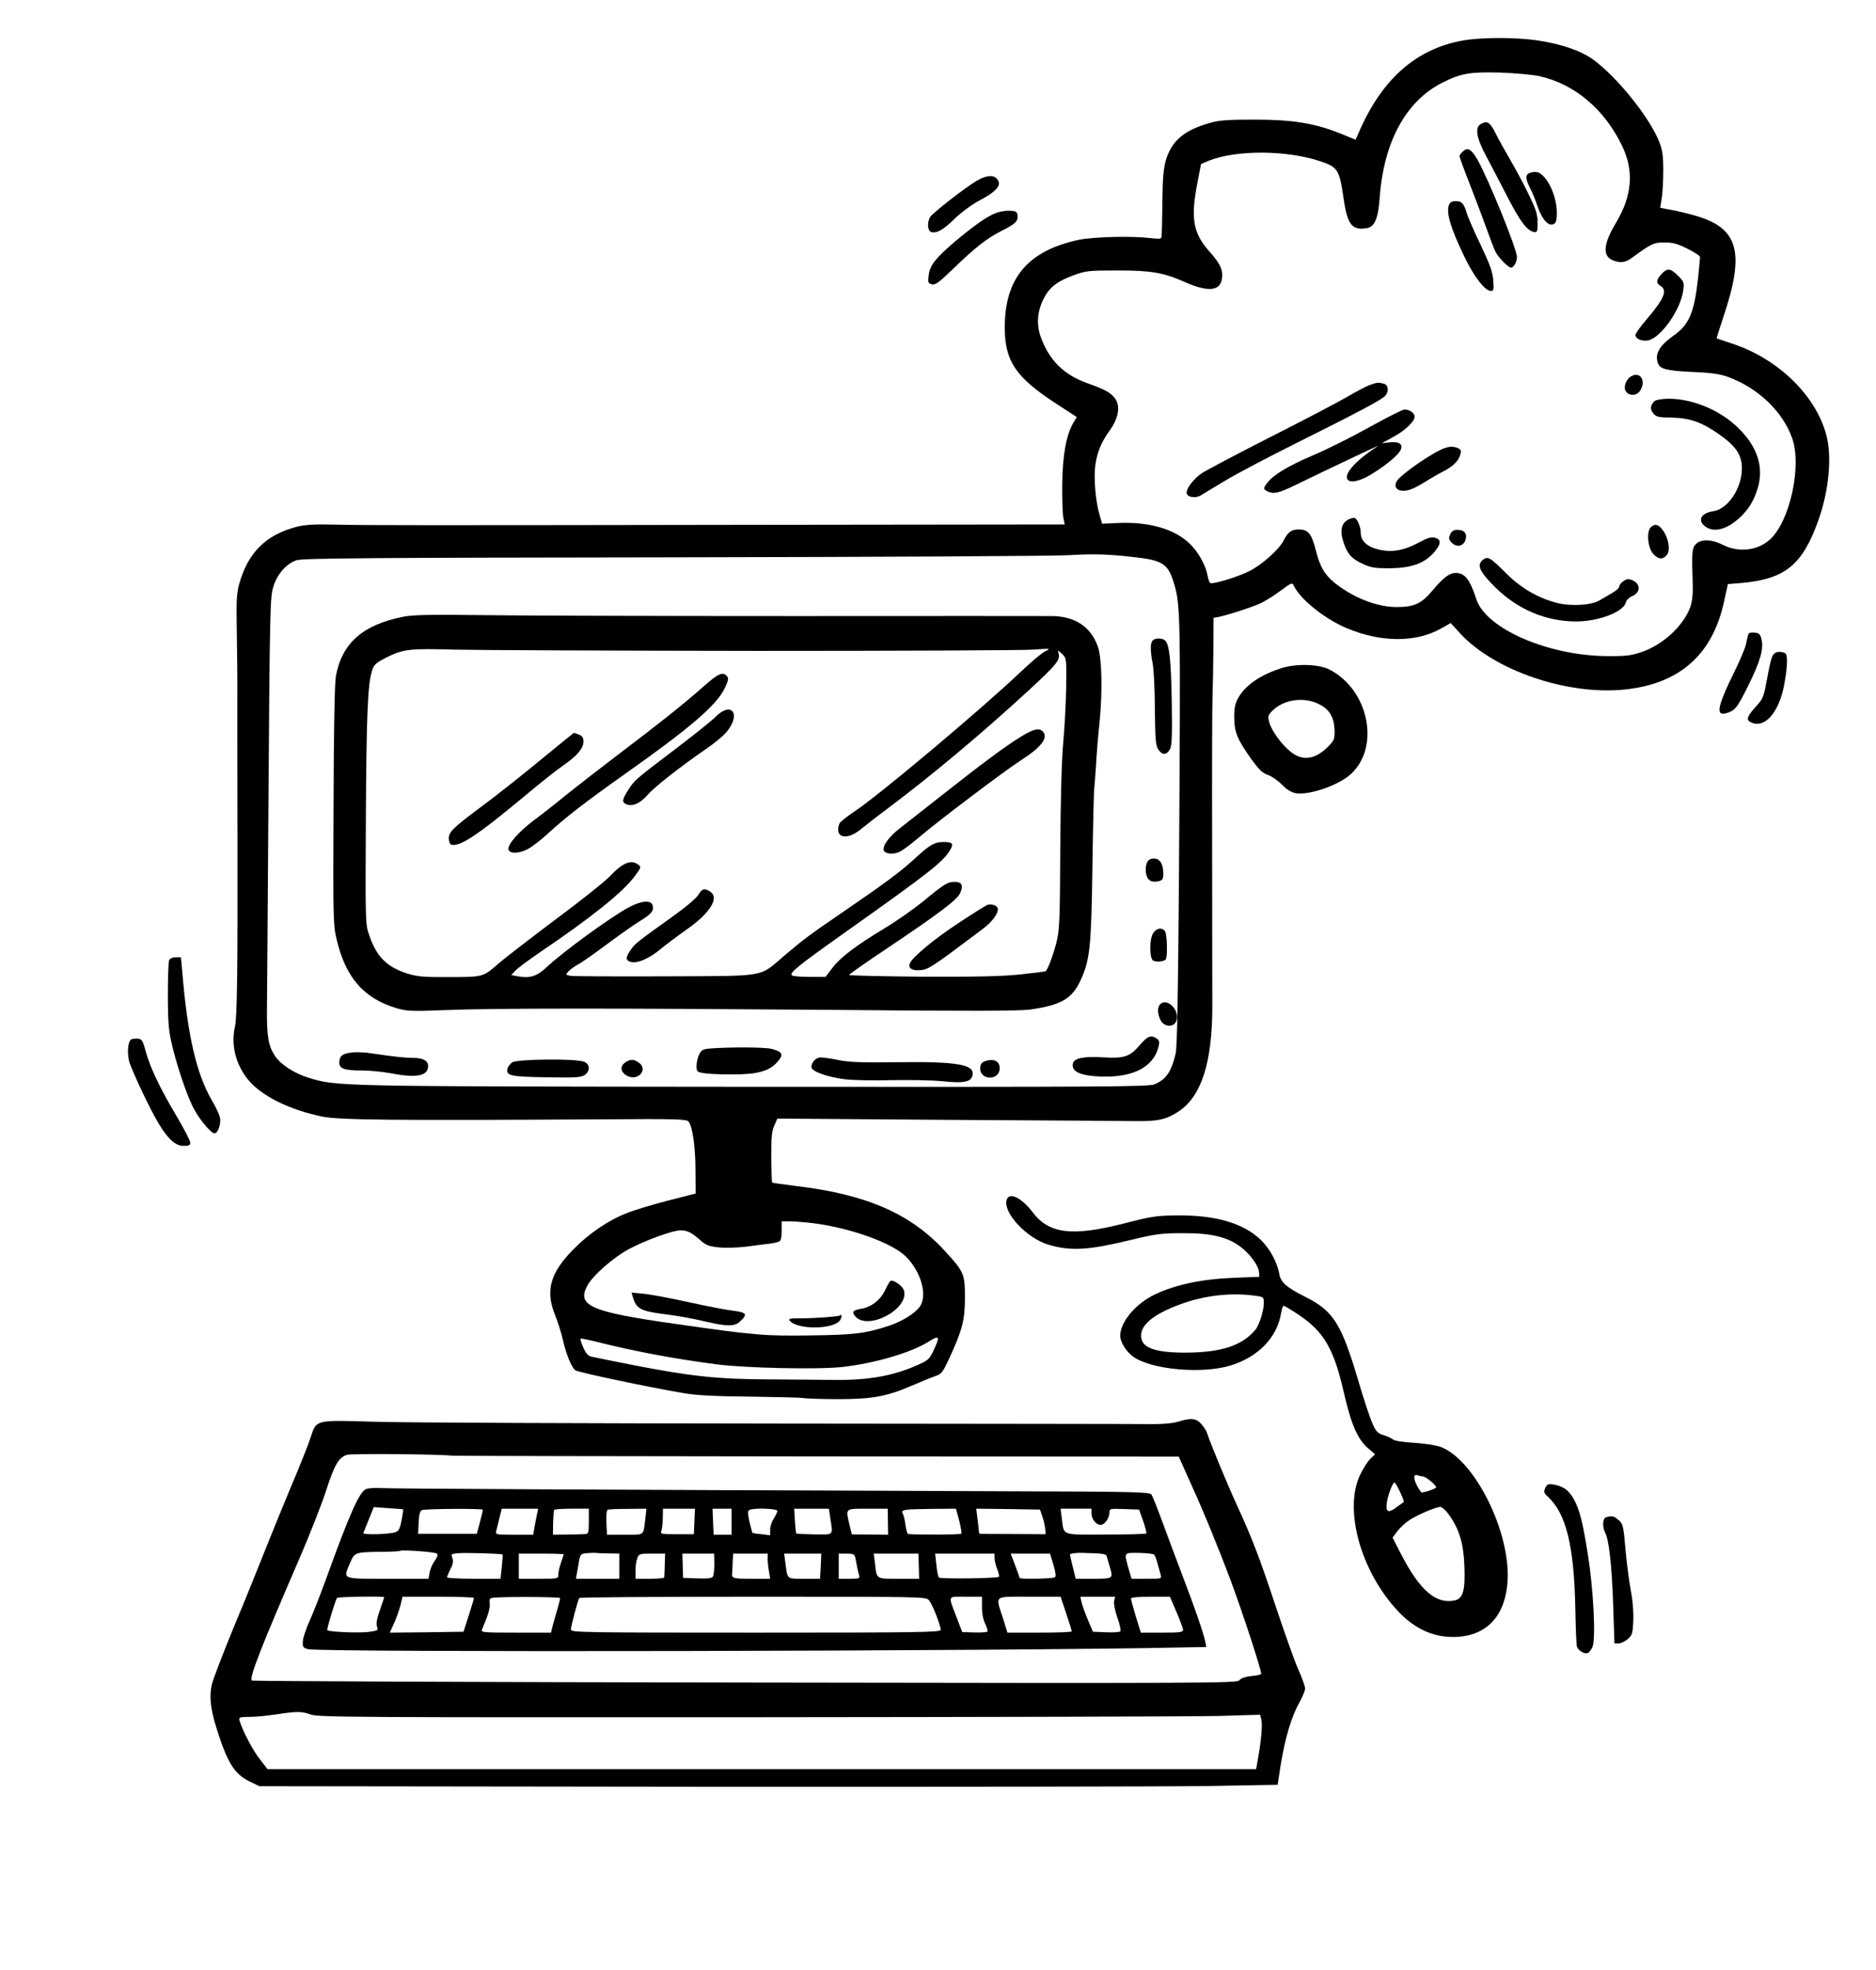 <svg xmlns="http://www.w3.org/2000/svg" width="1045pt" height="1097pt" viewBox="0 0 1045 1097" preserveAspectRatio="xMidYMid meet"><g transform="translate(0,1097) scale(0.1,-0.1)" fill="#000000" stroke="none"><path d="M8146 10744 c-252 -46 -439 -206 -567 -489 l-28 -63 -83 34 c-145 58 -266 78 -478 78 -148 0 -198 -3 -249 -18 -144 -40 -215 -100 -247 -209 -13 -47 -18 -103 -19 -227 -1 -91 -3 -176 -4 -189 -1 -23 -2 -23 -68 -16 -103 12 -315 6 -392 -10 -285 -60 -415 -214 -414 -490 0 -185 62 -276 281 -419 l120 -78 -19 -32 c-40 -68 -60 -181 -62 -341 -1 -82 2 -167 6 -187 l8 -38 -1653 -2 c-2011 -3 -2211 -3 -2408 1 -118 3 -170 0 -217 -12 -173 -45 -272 -144 -321 -320 -14 -52 -16 -94 -13 -257 2 -107 4 -289 3 -405 0 -115 0 -471 1 -790 1 -704 -2 -957 -14 -1010 -23 -104 3 -208 71 -294 74 -92 231 -170 416 -208 95 -19 398 -22 1569 -15 406 3 461 1 471 -13 22 -30 38 -142 38 -270 l1 -130 -156 -40 c-85 -22 -188 -53 -227 -69 -101 -39 -212 -114 -297 -201 -131 -132 -158 -231 -103 -367 15 -37 35 -100 44 -140 17 -76 47 -150 68 -167 12 -11 416 -96 601 -127 73 -13 173 -18 370 -20 149 -2 284 -5 300 -8 17 -3 104 -6 195 -6 191 0 271 15 416 78 49 21 105 44 125 51 33 10 41 21 77 99 72 155 87 213 87 337 0 131 -5 144 -109 257 -190 209 -436 317 -826 364 -74 9 -137 18 -139 20 -2 2 -4 66 -5 141 0 110 3 146 17 176 l17 39 952 -7 c524 -3 998 -6 1053 -7 117 -1 165 10 232 55 125 84 185 270 186 577 0 85 -1 490 -1 900 -1 410 0 783 2 830 2 47 4 165 5 262 l1 178 28 5 c64 14 200 59 242 80 25 13 73 43 106 68 60 44 62 45 72 24 35 -74 174 -185 295 -235 191 -80 385 -80 525 -1 l53 30 51 -56 c192 -210 607 -350 928 -313 299 34 479 195 543 486 l22 100 75 6 c245 22 341 101 430 352 58 164 75 350 44 469 -57 221 -268 427 -523 511 -47 16 -87 29 -88 30 -2 0 15 54 37 120 119 353 85 488 -139 558 -42 13 -107 29 -145 36 l-68 13 8 51 c5 28 9 98 9 156 0 86 -5 115 -23 162 -55 136 -230 354 -364 454 -70 51 -176 88 -313 109 -123 18 -314 18 -419 -1z m429 -198 c197 -44 364 -185 462 -391 66 -139 54 -276 -35 -425 -72 -119 -77 -187 -16 -210 41 -16 69 -12 105 15 108 79 121 85 181 85 47 0 72 -7 128 -35 39 -19 70 -40 70 -46 0 -5 -5 -53 -10 -107 -22 -204 -49 -269 -141 -333 -77 -55 -103 -102 -83 -153 12 -31 49 -40 189 -47 107 -4 154 -11 199 -27 168 -61 306 -192 359 -342 55 -155 -13 -464 -124 -564 -68 -62 -174 -74 -261 -30 -63 32 -122 34 -151 5 -22 -22 -24 -44 -18 -221 2 -58 -3 -99 -13 -129 -39 -106 -152 -211 -273 -252 -56 -19 -89 -23 -188 -22 -329 1 -677 152 -731 316 -36 111 -64 147 -116 147 -34 0 -69 -27 -127 -96 -62 -75 -103 -94 -202 -94 -109 0 -243 53 -346 136 -56 46 -81 90 -104 182 -23 90 -42 114 -93 114 -43 0 -61 -13 -86 -62 -26 -50 -121 -135 -191 -170 -63 -32 -204 -75 -218 -66 -4 3 -11 21 -14 39 -9 55 -49 129 -95 175 -85 86 -229 128 -405 120 l-88 -4 -15 53 c-22 76 -32 200 -23 272 11 75 33 129 83 198 48 68 58 135 26 176 -26 33 -55 48 -152 83 -130 46 -211 125 -259 253 -27 71 -22 147 15 219 32 63 75 96 168 130 68 25 85 26 243 26 189 0 254 -11 379 -66 120 -53 188 -49 201 12 11 51 -5 89 -65 156 -94 104 -109 186 -70 386 11 57 20 104 20 104 0 1 19 9 43 19 153 61 433 60 622 -3 97 -33 106 -47 129 -205 21 -149 48 -182 131 -167 42 7 62 54 70 165 22 315 146 542 350 645 104 52 153 60 320 56 83 -3 182 -12 220 -20z m-2265 -2677 c161 -17 193 -37 224 -130 43 -135 43 -134 33 -1679 -5 -647 -10 -919 -18 -955 -24 -102 -54 -146 -118 -172 -32 -14 -288 -15 -2231 -14 -2348 2 -2323 2 -2483 51 -78 24 -153 73 -184 119 -38 57 -47 107 -46 261 1 80 4 516 7 970 9 1298 10 1327 30 1388 22 68 74 126 129 143 34 11 421 14 2107 16 1136 2 2124 7 2195 12 136 8 214 6 355 -10z m-1782 -3709 c211 -27 442 -110 519 -187 83 -83 120 -213 78 -276 -24 -37 -96 -82 -169 -107 -133 -44 -193 -52 -436 -55 -260 -4 -312 0 -765 65 -460 65 -541 100 -486 207 29 59 147 162 237 210 93 49 243 103 285 103 37 0 63 -13 111 -56 30 -27 47 -33 101 -39 36 -4 104 -2 154 4 48 7 108 14 133 17 25 3 50 10 55 15 6 6 10 32 9 60 l0 49 46 0 c25 0 83 -5 128 -10z m688 -673 c-33 -78 -40 -87 -85 -108 -146 -69 -290 -95 -496 -92 -60 1 -220 2 -355 3 -283 1 -431 17 -755 80 -115 23 -221 44 -233 47 -16 4 -30 20 -43 51 -11 25 -18 47 -15 49 2 2 48 -7 102 -21 206 -51 411 -90 654 -122 157 -21 567 -30 701 -15 186 21 385 80 485 143 48 31 58 27 40 -15z"></path><path d="M8248 10279 c-34 -19 -23 -80 32 -181 27 -51 81 -154 119 -228 70 -135 108 -185 146 -192 18 -3 20 3 20 52 0 46 -9 74 -48 154 -26 55 -72 140 -101 190 -29 50 -68 119 -85 154 -32 63 -47 72 -83 51z"></path><path d="M8146 10124 c-9 -8 -16 -19 -16 -24 0 -5 25 -74 56 -152 31 -79 73 -191 94 -249 21 -58 43 -117 50 -130 17 -33 71 -89 87 -89 15 0 33 32 33 59 0 44 -160 437 -221 544 -35 59 -55 70 -83 41z"></path><path d="M8530 10010 c-34 -8 -36 -30 -7 -87 13 -26 32 -71 41 -100 21 -62 51 -103 76 -103 25 0 32 13 32 65 0 90 -48 198 -101 224 -9 4 -27 5 -41 1z"></path><path d="M8071 9828 c-16 -43 9 -126 85 -285 54 -113 116 -193 149 -193 15 0 17 8 13 59 -3 46 -18 87 -70 197 -37 76 -72 157 -78 179 -17 54 -27 65 -62 65 -21 0 -31 -6 -37 -22z"></path><path d="M9255 9444 c-30 -33 -31 -50 -5 -66 40 -25 20 -72 -81 -190 -32 -37 -59 -75 -59 -83 0 -22 37 -37 72 -30 71 16 180 171 194 277 6 45 5 49 -29 83 -42 42 -60 44 -92 9z"></path><path d="M9090 8877 c-31 -15 -49 -61 -34 -85 17 -27 59 -27 78 0 37 52 7 110 -44 85z"></path><path d="M7629 8826 c-19 -7 -73 -35 -120 -63 -46 -27 -240 -129 -432 -226 -191 -97 -365 -189 -386 -204 -43 -31 -81 -80 -81 -106 0 -25 48 -34 79 -15 14 9 76 46 136 82 61 37 236 129 390 206 357 178 487 247 503 268 20 26 15 59 -10 66 -31 8 -37 7 -79 -8z"></path><path d="M9218 8738 c-25 -21 -28 -46 -9 -69 16 -20 28 -23 102 -24 102 -2 168 -25 266 -94 94 -66 126 -115 126 -189 0 -110 -77 -225 -158 -238 -69 -10 -91 -50 -48 -84 48 -37 119 -20 192 46 53 48 86 104 106 180 28 112 -9 220 -111 320 -99 99 -254 164 -389 164 -34 0 -68 -6 -77 -12z"></path><path d="M7625 8590 c-99 -55 -239 -125 -311 -155 -138 -59 -218 -107 -253 -151 -26 -34 -26 -38 2 -51 32 -15 62 -8 152 36 187 91 479 229 461 218 -115 -74 -185 -148 -172 -182 10 -27 67 -17 131 22 76 46 141 98 162 129 24 37 2 58 -56 51 l-44 -5 58 32 c69 36 125 89 125 116 0 21 -28 40 -57 40 -10 0 -99 -45 -198 -100z"></path><path d="M8047 8475 c-66 -23 -247 -148 -267 -185 -22 -41 16 -65 75 -46 17 5 53 24 80 41 28 18 73 44 100 58 58 29 91 61 100 98 6 23 2 28 -22 37 -21 7 -40 6 -66 -3z"></path><path d="M7510 8077 c-35 -18 -46 -56 -31 -110 21 -75 46 -106 109 -135 49 -23 70 -26 152 -26 119 1 191 26 244 84 44 49 47 77 9 86 -21 6 -43 -1 -94 -29 -78 -42 -147 -54 -218 -37 -65 15 -101 48 -101 92 0 35 -19 79 -35 85 -5 1 -21 -3 -35 -10z"></path><path d="M9195 8034 c-25 -26 -16 -116 15 -149 28 -30 51 -32 74 -6 21 23 13 88 -18 134 -26 38 -47 44 -71 21z"></path><path d="M8078 7995 c-9 -21 -8 -28 7 -45 27 -29 66 -23 78 13 11 35 -5 57 -44 57 -22 0 -32 -7 -41 -25z"></path><path d="M8259 7852 c-34 -29 -18 -64 69 -151 125 -124 283 -191 452 -191 124 0 263 53 276 105 3 13 18 28 34 35 49 20 51 67 4 89 -22 9 -31 9 -50 -4 -13 -8 -24 -22 -24 -30 0 -8 -17 -24 -37 -35 -21 -12 -52 -30 -70 -41 -46 -29 -159 -36 -240 -16 -107 28 -200 82 -282 164 -93 92 -103 98 -132 75z"></path><path d="M2245 7536 c-225 -45 -341 -148 -374 -331 -7 -38 -12 -305 -13 -720 -3 -613 -2 -666 16 -740 50 -218 153 -336 341 -390 52 -15 83 -16 264 -9 259 11 944 11 2196 1 720 -7 1002 -6 1062 2 175 25 236 60 284 167 50 110 58 183 64 619 3 220 8 414 9 430 2 17 7 80 11 140 3 61 12 171 20 245 17 172 13 359 -10 421 -39 110 -128 168 -256 169 -41 0 -679 1 -1419 0 -740 0 -1520 2 -1735 5 -308 4 -405 2 -460 -9z m1960 -190 c798 0 1495 3 1550 7 99 7 100 7 66 -10 -19 -9 -82 -63 -140 -118 -216 -205 -783 -681 -917 -770 -45 -30 -84 -61 -88 -70 -31 -82 43 -98 125 -27 19 15 81 64 139 107 253 190 528 420 791 662 153 141 175 168 166 203 -6 22 -6 22 19 -1 25 -23 25 -25 23 -184 -1 -88 -9 -225 -16 -305 -9 -93 -15 -306 -17 -595 -2 -424 -4 -455 -24 -533 -18 -66 -42 -132 -57 -149 -1 -2 -63 -10 -138 -18 -104 -11 -234 -14 -547 -13 -225 2 -410 6 -410 10 0 4 96 71 213 149 298 200 391 271 406 308 18 42 9 61 -31 61 -40 0 -60 -13 -180 -112 -52 -42 -148 -109 -213 -148 -156 -94 -244 -160 -289 -220 l-37 -49 -87 0 c-48 0 -93 3 -100 8 -19 12 32 53 293 238 477 338 549 395 588 461 20 35 13 44 -36 44 -52 0 -79 -16 -164 -95 -82 -75 -170 -139 -408 -302 -170 -116 -213 -148 -315 -235 -146 -124 -87 -113 -665 -116 -275 -1 -513 0 -528 3 -27 5 -27 6 -10 25 10 11 34 28 53 38 19 10 92 61 161 113 70 52 154 111 187 131 62 38 76 56 67 87 -10 29 -63 24 -131 -12 -101 -54 -369 -249 -459 -334 -54 -51 -93 -63 -160 -51 l-37 7 23 25 c13 14 78 62 144 107 278 188 458 332 520 418 37 49 38 52 20 65 -40 30 -86 11 -160 -67 -27 -28 -162 -136 -300 -238 -137 -103 -283 -215 -323 -250 -83 -72 -79 -71 -287 -71 -123 -1 -162 3 -214 19 -115 36 -173 93 -214 213 -22 62 -22 70 -19 648 3 573 10 753 35 828 10 31 22 42 77 70 95 48 130 52 380 45 124 -3 878 -6 1675 -7z"></path><path d="M3918 7147 c-110 -97 -243 -203 -473 -377 -104 -79 -234 -180 -289 -224 -54 -45 -136 -109 -182 -143 -85 -64 -147 -135 -142 -162 5 -24 54 -25 103 -1 25 12 77 52 117 89 95 88 212 178 428 331 359 253 510 382 556 476 21 44 24 57 14 69 -23 27 -49 16 -132 -58z"></path><path d="M3985 6978 c-22 -22 -123 -103 -225 -180 -224 -170 -226 -172 -261 -227 -35 -54 -36 -69 -7 -80 34 -12 74 6 116 54 38 44 184 158 325 255 43 29 94 71 113 93 85 100 30 177 -61 85z"></path><path d="M5683 6866 c-87 -54 -202 -139 -438 -325 -99 -78 -206 -162 -237 -186 -58 -46 -94 -96 -85 -120 8 -19 51 -24 85 -9 17 7 66 43 110 81 92 80 480 373 566 428 118 75 158 129 124 163 -21 21 -52 13 -125 -32z"></path><path d="M3005 6734 c-104 -86 -244 -196 -310 -245 -171 -127 -195 -150 -195 -187 0 -16 6 -32 12 -34 47 -16 144 48 419 277 80 67 172 140 206 163 76 52 113 95 113 133 0 22 -6 32 -26 39 -14 6 -26 10 -27 10 -1 0 -87 -70 -192 -156z"></path><path d="M3890 5988 c-11 -19 -73 -71 -146 -123 -195 -139 -207 -149 -231 -184 -30 -44 -29 -59 2 -67 37 -9 101 19 165 72 30 25 97 75 148 111 127 89 179 173 130 207 -33 23 -46 20 -68 -16z"></path><path d="M5500 5932 c-8 -3 -79 -47 -156 -98 -133 -87 -254 -186 -274 -224 -14 -26 5 -43 44 -42 56 2 57 2 363 232 53 40 89 91 80 115 -6 15 -36 24 -57 17z"></path><path d="M6427 7409 c-20 -12 -22 -50 -6 -135 6 -32 12 -147 12 -254 2 -171 4 -199 20 -224 22 -32 46 -31 65 4 10 19 12 80 9 270 -4 226 -13 308 -36 333 -12 13 -46 16 -64 6z"></path><path d="M6389 6166 c-7 -14 -9 -40 -5 -60 7 -38 31 -52 72 -42 20 5 24 13 24 41 0 55 -19 85 -52 85 -20 0 -32 -7 -39 -24z"></path><path d="M6423 5774 c-19 -30 -21 -127 -3 -149 10 -12 51 -12 72 1 13 8 10 148 -4 162 -20 20 -46 14 -65 -14z"></path><path d="M6462 5378 c-16 -16 -15 -53 3 -88 19 -37 68 -42 85 -10 30 56 -46 140 -88 98z"></path><path d="M6348 5150 c-55 -64 -87 -74 -203 -67 -103 7 -160 -4 -168 -32 -11 -44 33 -68 138 -74 185 -11 305 46 337 159 8 32 7 40 -8 51 -31 23 -52 15 -96 -37z"></path><path d="M3952 5132 c-35 -3 -45 -8 -57 -32 -8 -16 -15 -45 -15 -64 0 -32 2 -35 41 -41 22 -4 91 -7 153 -7 143 -1 211 18 255 68 38 42 31 58 -30 74 -35 10 -236 11 -347 2z"></path><path d="M1952 5109 c-46 -6 -62 -20 -62 -56 0 -33 29 -43 122 -43 46 0 118 -7 161 -15 139 -27 204 -17 211 30 6 36 -22 55 -83 55 -51 1 -86 4 -251 28 -30 4 -75 5 -98 1z"></path><path d="M4565 5082 c-24 -4 -45 -29 -45 -53 0 -24 85 -55 186 -68 43 -5 159 -8 257 -5 97 2 226 0 287 -6 122 -13 162 -4 168 37 8 57 -89 73 -423 69 -201 -3 -266 0 -330 13 -44 9 -89 15 -100 13z"></path><path d="M2853 5055 c-11 -8 -23 -23 -26 -34 -10 -40 16 -46 215 -49 160 -3 193 -1 214 12 32 22 32 59 -1 74 -41 19 -375 16 -402 -3z"></path><path d="M3482 5054 c-30 -21 -25 -54 10 -73 60 -34 122 34 66 73 -28 20 -48 20 -76 0z"></path><path d="M5483 5060 c-17 -7 -23 -18 -23 -40 0 -63 101 -68 108 -5 6 46 -33 66 -85 45z"></path><path d="M4932 3790 c-26 -57 -77 -97 -135 -107 -46 -7 -54 -18 -32 -43 71 -79 297 40 271 143 -5 23 -49 57 -73 57 -4 0 -18 -22 -31 -50z"></path><path d="M3525 3749 c20 -69 44 -80 200 -99 50 -6 136 -22 192 -35 134 -32 177 -32 208 0 42 41 35 48 -60 60 -27 3 -133 24 -234 46 -101 22 -212 43 -248 46 l-65 6 7 -24z"></path><path d="M4679 3646 c-7 -6 -139 -16 -218 -16 -60 0 -71 -2 -62 -13 43 -53 253 -49 282 5 10 18 9 34 -2 24z"></path><path d="M5440 9963 c-66 -39 -248 -181 -260 -203 -17 -31 -12 -78 8 -82 31 -8 66 12 132 76 37 36 96 79 138 101 79 41 115 76 105 103 -15 40 -60 42 -123 5z"></path><path d="M5545 9783 c-52 -21 -118 -68 -228 -160 -108 -93 -138 -131 -144 -187 -5 -39 -3 -44 18 -49 19 -5 39 10 118 86 123 119 189 171 271 212 76 38 93 55 88 87 -2 19 -10 23 -43 25 -22 1 -58 -5 -80 -14z"></path><path d="M9737 7433 c-3 -10 -8 -34 -12 -53 -4 -19 -35 -93 -71 -165 -74 -151 -91 -211 -63 -218 10 -3 33 3 51 12 27 13 44 38 95 141 68 136 89 209 75 262 -7 27 -13 34 -39 36 -23 2 -33 -2 -36 -15z"></path><path d="M9871 7313 c-6 -16 -18 -66 -26 -113 -22 -116 -22 -117 -64 -164 -48 -53 -56 -73 -31 -86 78 -42 162 53 190 215 18 98 19 163 3 169 -35 14 -61 6 -72 -21z"></path><path d="M7145 7252 c-118 -36 -205 -94 -246 -165 -19 -34 -24 -56 -24 -112 1 -82 17 -122 97 -234 42 -57 61 -76 92 -86 21 -8 56 -32 77 -54 25 -26 51 -42 75 -47 76 -14 245 45 312 109 161 153 95 467 -122 579 -57 30 -180 34 -261 10z m209 -206 c53 -28 78 -73 80 -141 1 -49 -2 -57 -33 -89 -72 -74 -143 -86 -210 -33 -51 40 -108 118 -121 166 -8 30 -7 38 13 59 64 69 184 86 271 38z"></path><path d="M942 5623 c-4 -10 -7 -97 -7 -193 0 -133 4 -195 19 -260 23 -106 78 -275 117 -356 30 -64 102 -154 124 -154 19 0 38 54 30 88 -3 16 -23 59 -45 96 -86 147 -136 364 -165 719 l-7 77 -29 0 c-19 0 -32 -6 -37 -17z"></path><path d="M733 5184 c-20 -8 -26 -70 -14 -122 7 -26 48 -120 92 -210 94 -193 150 -262 212 -262 29 0 37 4 37 18 0 10 -34 76 -76 147 -96 162 -147 270 -172 360 -16 61 -22 70 -43 72 -13 1 -29 0 -36 -3z"></path><path d="M5607 4288 c-19 -72 113 -212 233 -248 126 -37 221 -31 462 27 137 33 167 37 288 37 157 1 248 -21 322 -77 52 -40 98 -103 101 -139 l2 -27 -135 -5 c-183 -7 -327 -37 -445 -92 -108 -51 -195 -154 -195 -231 0 -34 32 -87 70 -115 101 -74 386 -100 547 -50 153 48 257 156 279 290 4 23 10 42 14 42 5 0 43 -23 85 -51 140 -94 195 -189 250 -429 40 -177 77 -263 135 -313 l40 -34 -26 -24 c-13 -13 -39 -52 -56 -87 -95 -192 0 -539 209 -762 98 -105 212 -153 339 -143 164 13 261 124 272 313 15 277 -187 678 -376 745 -26 9 -92 19 -147 22 -58 3 -106 11 -115 18 -8 7 -32 18 -54 25 -32 10 -42 20 -62 67 -13 30 -47 130 -74 223 -97 330 -141 400 -298 479 -106 53 -138 82 -146 128 -10 62 -52 140 -101 188 -97 94 -249 139 -461 138 -120 -1 -144 -4 -300 -44 -291 -75 -421 -59 -512 62 -62 82 -133 115 -145 67z m1391 -533 c40 -6 42 -8 42 -39 0 -43 -26 -126 -48 -151 -74 -87 -187 -124 -380 -126 -181 -1 -256 27 -256 95 0 49 48 98 139 141 159 75 335 104 503 80z m927 -1005 c16 0 75 -48 75 -61 0 -8 -79 -34 -84 -27 -40 54 -51 106 -20 94 9 -3 22 -6 29 -6z m-125 -89 c13 -28 22 -52 19 -54 -2 -1 -21 -16 -43 -31 -45 -34 -60 -23 -50 33 8 46 34 112 43 107 4 -3 18 -27 31 -55z m273 -127 c56 -80 79 -156 84 -279 6 -140 -7 -186 -55 -196 -103 -21 -193 56 -296 255 l-49 95 27 36 c15 20 45 47 66 61 45 30 147 73 173 74 10 0 32 -20 50 -46z"></path><path d="M6561 3054 c-25 -8 -83 -13 -135 -13 -50 1 -980 2 -2066 3 -1086 1 -2107 5 -2267 10 -344 10 -329 14 -364 -91 -12 -37 -60 -158 -107 -268 -46 -110 -112 -272 -147 -360 -35 -88 -112 -280 -173 -425 -60 -146 -115 -289 -122 -319 -15 -66 -8 -134 26 -243 60 -191 99 -254 181 -295 l58 -28 2445 -3 c1345 -1 2621 1 2836 4 l391 7 17 111 c24 146 59 267 102 343 19 34 34 70 34 82 0 11 -17 60 -39 108 -21 48 -75 201 -121 338 -94 283 -132 383 -220 575 -58 127 -149 347 -165 398 -3 12 -18 36 -32 52 -28 34 -59 37 -132 14z m-4031 -189 c14 -1 927 -3 2030 -4 l2006 -1 66 -147 c76 -167 155 -361 224 -544 67 -181 175 -510 169 -519 -2 -4 -28 -10 -56 -12 -34 -4 -57 -12 -65 -23 -13 -17 -143 -17 -2753 -13 -1508 2 -2744 8 -2748 11 -16 16 50 183 272 696 53 124 116 284 140 357 48 149 71 189 118 204 27 8 500 4 597 -5z m-799 -1441 c40 -15 262 -16 2434 -15 1315 1 2494 4 2622 7 l232 7 7 -27 c7 -29 0 -112 -18 -214 l-11 -62 -2753 0 -2754 0 -41 53 c-39 48 -98 161 -114 215 -6 21 -4 22 57 23 35 0 101 7 148 14 117 18 141 17 191 -1z"></path><path d="M2039 2679 c-37 -14 -94 -143 -224 -504 -32 -87 -73 -192 -92 -233 -18 -40 -35 -90 -36 -109 -2 -33 1 -37 28 -45 66 -19 3899 -12 4897 10 l108 2 -7 33 c-9 45 -61 195 -131 377 -32 85 -81 215 -108 289 -27 74 -54 141 -60 150 -11 14 -97 16 -795 18 -2361 9 -3450 14 -3499 18 -30 2 -67 0 -81 -6z m207 -113 c1 -1 -3 -27 -9 -59 -8 -46 -16 -61 -32 -67 -33 -13 -186 -17 -181 -5 2 6 16 40 31 77 l27 67 81 -6 c45 -3 83 -6 83 -7z m444 -2 c0 -3 -8 -35 -17 -70 l-17 -64 -163 0 -164 0 3 63 c2 43 7 64 18 69 18 8 340 10 340 2z m300 -31 c-4 -21 -11 -54 -14 -73 l-6 -35 -106 0 c-100 0 -105 1 -100 20 3 11 11 44 18 73 l13 52 101 0 102 0 -8 -37z m290 -33 c0 -60 -3 -70 -17 -71 -10 -1 -55 -2 -100 -3 l-83 -1 1 65 c1 36 3 68 6 73 2 4 47 7 99 7 l94 0 0 -70z m315 18 c-12 -101 -2 -93 -114 -93 l-100 0 -3 68 c-2 38 1 69 7 71 6 3 56 5 113 5 l103 1 -6 -52z m273 -19 l-3 -71 -75 0 c-113 0 -112 -1 -105 22 3 10 7 42 7 70 l1 50 89 0 89 0 -3 -71z m207 -2 l0 -72 -50 0 -50 0 -3 73 -3 72 53 0 53 0 0 -73z m255 61 c0 -7 -9 -26 -20 -43 -11 -16 -20 -44 -20 -61 l0 -32 -47 6 c-27 2 -49 6 -51 7 -2 2 -9 29 -17 61 -10 45 -11 61 -2 66 21 14 157 9 157 -4z m295 -40 c15 -100 23 -92 -88 -91 -55 1 -100 3 -102 5 -1 2 -5 33 -7 71 l-4 67 97 0 96 0 8 -52z m321 -21 l1 -72 -101 1 -101 1 -12 49 c-23 99 -29 94 100 94 l112 0 1 -73z m397 7 c9 -36 15 -69 12 -73 -3 -6 -245 -7 -297 -2 -4 1 -10 22 -14 49 -3 26 -10 55 -15 64 -12 23 2 25 161 27 l135 1 18 -66z m463 24 c7 -20 14 -51 16 -69 l3 -31 -180 1 c-99 0 -183 1 -186 1 -3 0 -6 6 -6 13 0 6 -4 38 -8 70 l-7 57 177 -2 178 -3 13 -37z m274 15 c0 -31 26 -63 51 -63 22 0 49 37 49 68 0 22 2 23 82 20 l83 -3 23 -64 c12 -35 20 -66 17 -69 -3 -3 -105 -6 -226 -6 -250 -1 -232 -7 -244 87 l-7 57 86 0 86 0 0 -27z m-3646 -223 c6 -6 2 -21 -13 -41 -12 -16 -25 -46 -28 -65 l-6 -34 -228 0 c-261 0 -249 -5 -208 90 24 57 27 58 169 60 57 0 106 3 108 5 9 8 197 -6 206 -15z m365 -5 c2 -2 0 -34 -4 -70 l-7 -65 -149 0 c-82 0 -149 4 -149 8 0 4 9 25 19 46 15 28 17 44 11 61 -8 22 -6 24 28 27 44 4 245 -2 251 -7z m599 6 l52 -1 0 -70 0 -70 -121 0 -121 0 6 33 c3 17 9 49 12 69 6 32 10 37 38 40 17 2 42 3 56 2 14 -2 49 -3 78 -3z m2715 0 c29 -1 49 -6 51 -13 2 -7 10 -36 19 -65 18 -63 19 -63 -103 -63 l-88 0 -16 65 c-9 35 -16 66 -16 69 0 7 40 12 75 10 17 -1 52 -2 78 -3z m316 -7 c5 -5 13 -27 19 -49 6 -22 14 -50 17 -62 7 -23 6 -23 -78 -23 l-84 0 -17 58 c-25 90 -27 87 59 86 42 -1 80 -5 84 -10z m-3289 2 c0 -2 -7 -23 -15 -46 -8 -23 -15 -53 -15 -66 0 -24 -1 -24 -110 -24 l-110 0 0 70 0 70 125 0 c69 0 125 -2 125 -4z m563 -58 c-1 -35 -2 -66 -3 -70 0 -5 -36 -8 -80 -8 l-80 0 0 44 c0 25 4 56 10 70 9 25 13 26 82 26 l73 0 -2 -62z m276 5 c0 -32 -3 -64 -8 -71 -5 -9 -30 -12 -87 -10 l-79 3 -2 68 -2 67 89 0 88 0 1 -57z m297 30 c0 -16 3 -47 7 -70 l7 -43 -105 0 c-101 0 -110 2 -107 31 1 3 2 29 3 57 l3 52 96 0 97 0 -1 -27z m296 -43 l-4 -70 -88 0 c-99 0 -93 -5 -105 88 l-7 52 104 0 103 0 -3 -70z m193 45 c3 -14 7 -37 10 -52 3 -16 8 -36 11 -45 5 -16 -2 -18 -54 -18 l-60 0 0 70 0 70 44 0 c38 0 44 -3 49 -25z m353 -45 l2 -70 -114 0 c-128 0 -122 -4 -132 86 l-7 54 125 0 124 0 2 -70z m422 45 c0 -14 7 -42 15 -62 8 -20 13 -39 9 -42 -9 -9 -326 -13 -334 -4 -4 4 -11 36 -14 71 l-7 62 166 0 165 0 0 -25z m328 -37 c13 -44 15 -65 8 -70 -11 -8 -196 -11 -196 -4 0 2 -11 33 -25 70 l-25 66 110 0 109 0 19 -62z m-3728 -181 c0 -2 -11 -34 -24 -72 -17 -48 -21 -76 -16 -91 9 -21 6 -23 -47 -30 -55 -7 -221 0 -230 10 -4 4 42 158 54 179 4 7 263 11 263 4z m500 -4 c0 -5 -13 -48 -29 -98 l-29 -90 -206 -3 -205 -2 24 52 c13 29 29 74 36 101 l11 47 199 0 c110 0 199 -3 199 -7z m480 -1 c0 -5 -6 -31 -14 -58 -8 -27 -20 -68 -26 -91 l-11 -43 -195 0 c-183 0 -196 1 -189 18 35 81 46 120 43 144 -3 19 0 29 11 31 30 8 381 7 381 -1z m2054 -11 c19 -20 66 -141 66 -166 0 -13 -135 -15 -1030 -15 -959 0 -1030 1 -1030 17 0 17 38 162 47 176 2 4 437 7 967 7 941 0 963 0 980 -19z m296 -39 c0 -37 7 -71 19 -95 10 -20 15 -39 10 -42 -4 -3 -38 -5 -73 -4 l-66 2 -29 76 c-51 134 -56 121 48 121 l91 0 0 -58z m469 -35 c17 -50 31 -95 31 -100 0 -4 -80 -7 -179 -7 l-179 0 -26 83 c-41 128 -54 117 148 117 l174 0 31 -93z m267 69 c-3 -13 4 -52 18 -92 14 -38 21 -73 17 -77 -4 -4 -40 -7 -80 -5 l-73 3 -28 66 c-15 36 -31 80 -35 97 l-7 32 97 0 97 0 -6 -24z m347 -60 c20 -47 37 -92 37 -100 0 -14 -18 -16 -118 -16 l-117 0 -28 90 c-15 49 -27 94 -27 100 0 6 40 10 108 10 l109 0 36 -84z"></path><path d="M8608 2686 c-10 -23 -8 -29 14 -49 102 -94 146 -273 153 -620 2 -109 6 -206 9 -215 8 -22 42 -43 60 -36 8 3 20 19 27 35 19 46 5 322 -26 514 -29 184 -47 253 -80 311 -28 48 -56 68 -108 78 -33 6 -38 4 -49 -18z"></path><path d="M8948 2523 c-21 -5 -24 -52 -7 -86 22 -39 38 -191 45 -404 l7 -213 23 0 c13 0 35 11 51 24 25 22 28 31 31 103 2 47 -3 112 -13 163 -9 47 -23 150 -30 229 -12 137 -14 146 -39 168 -27 23 -35 25 -68 16z"></path></g></svg>